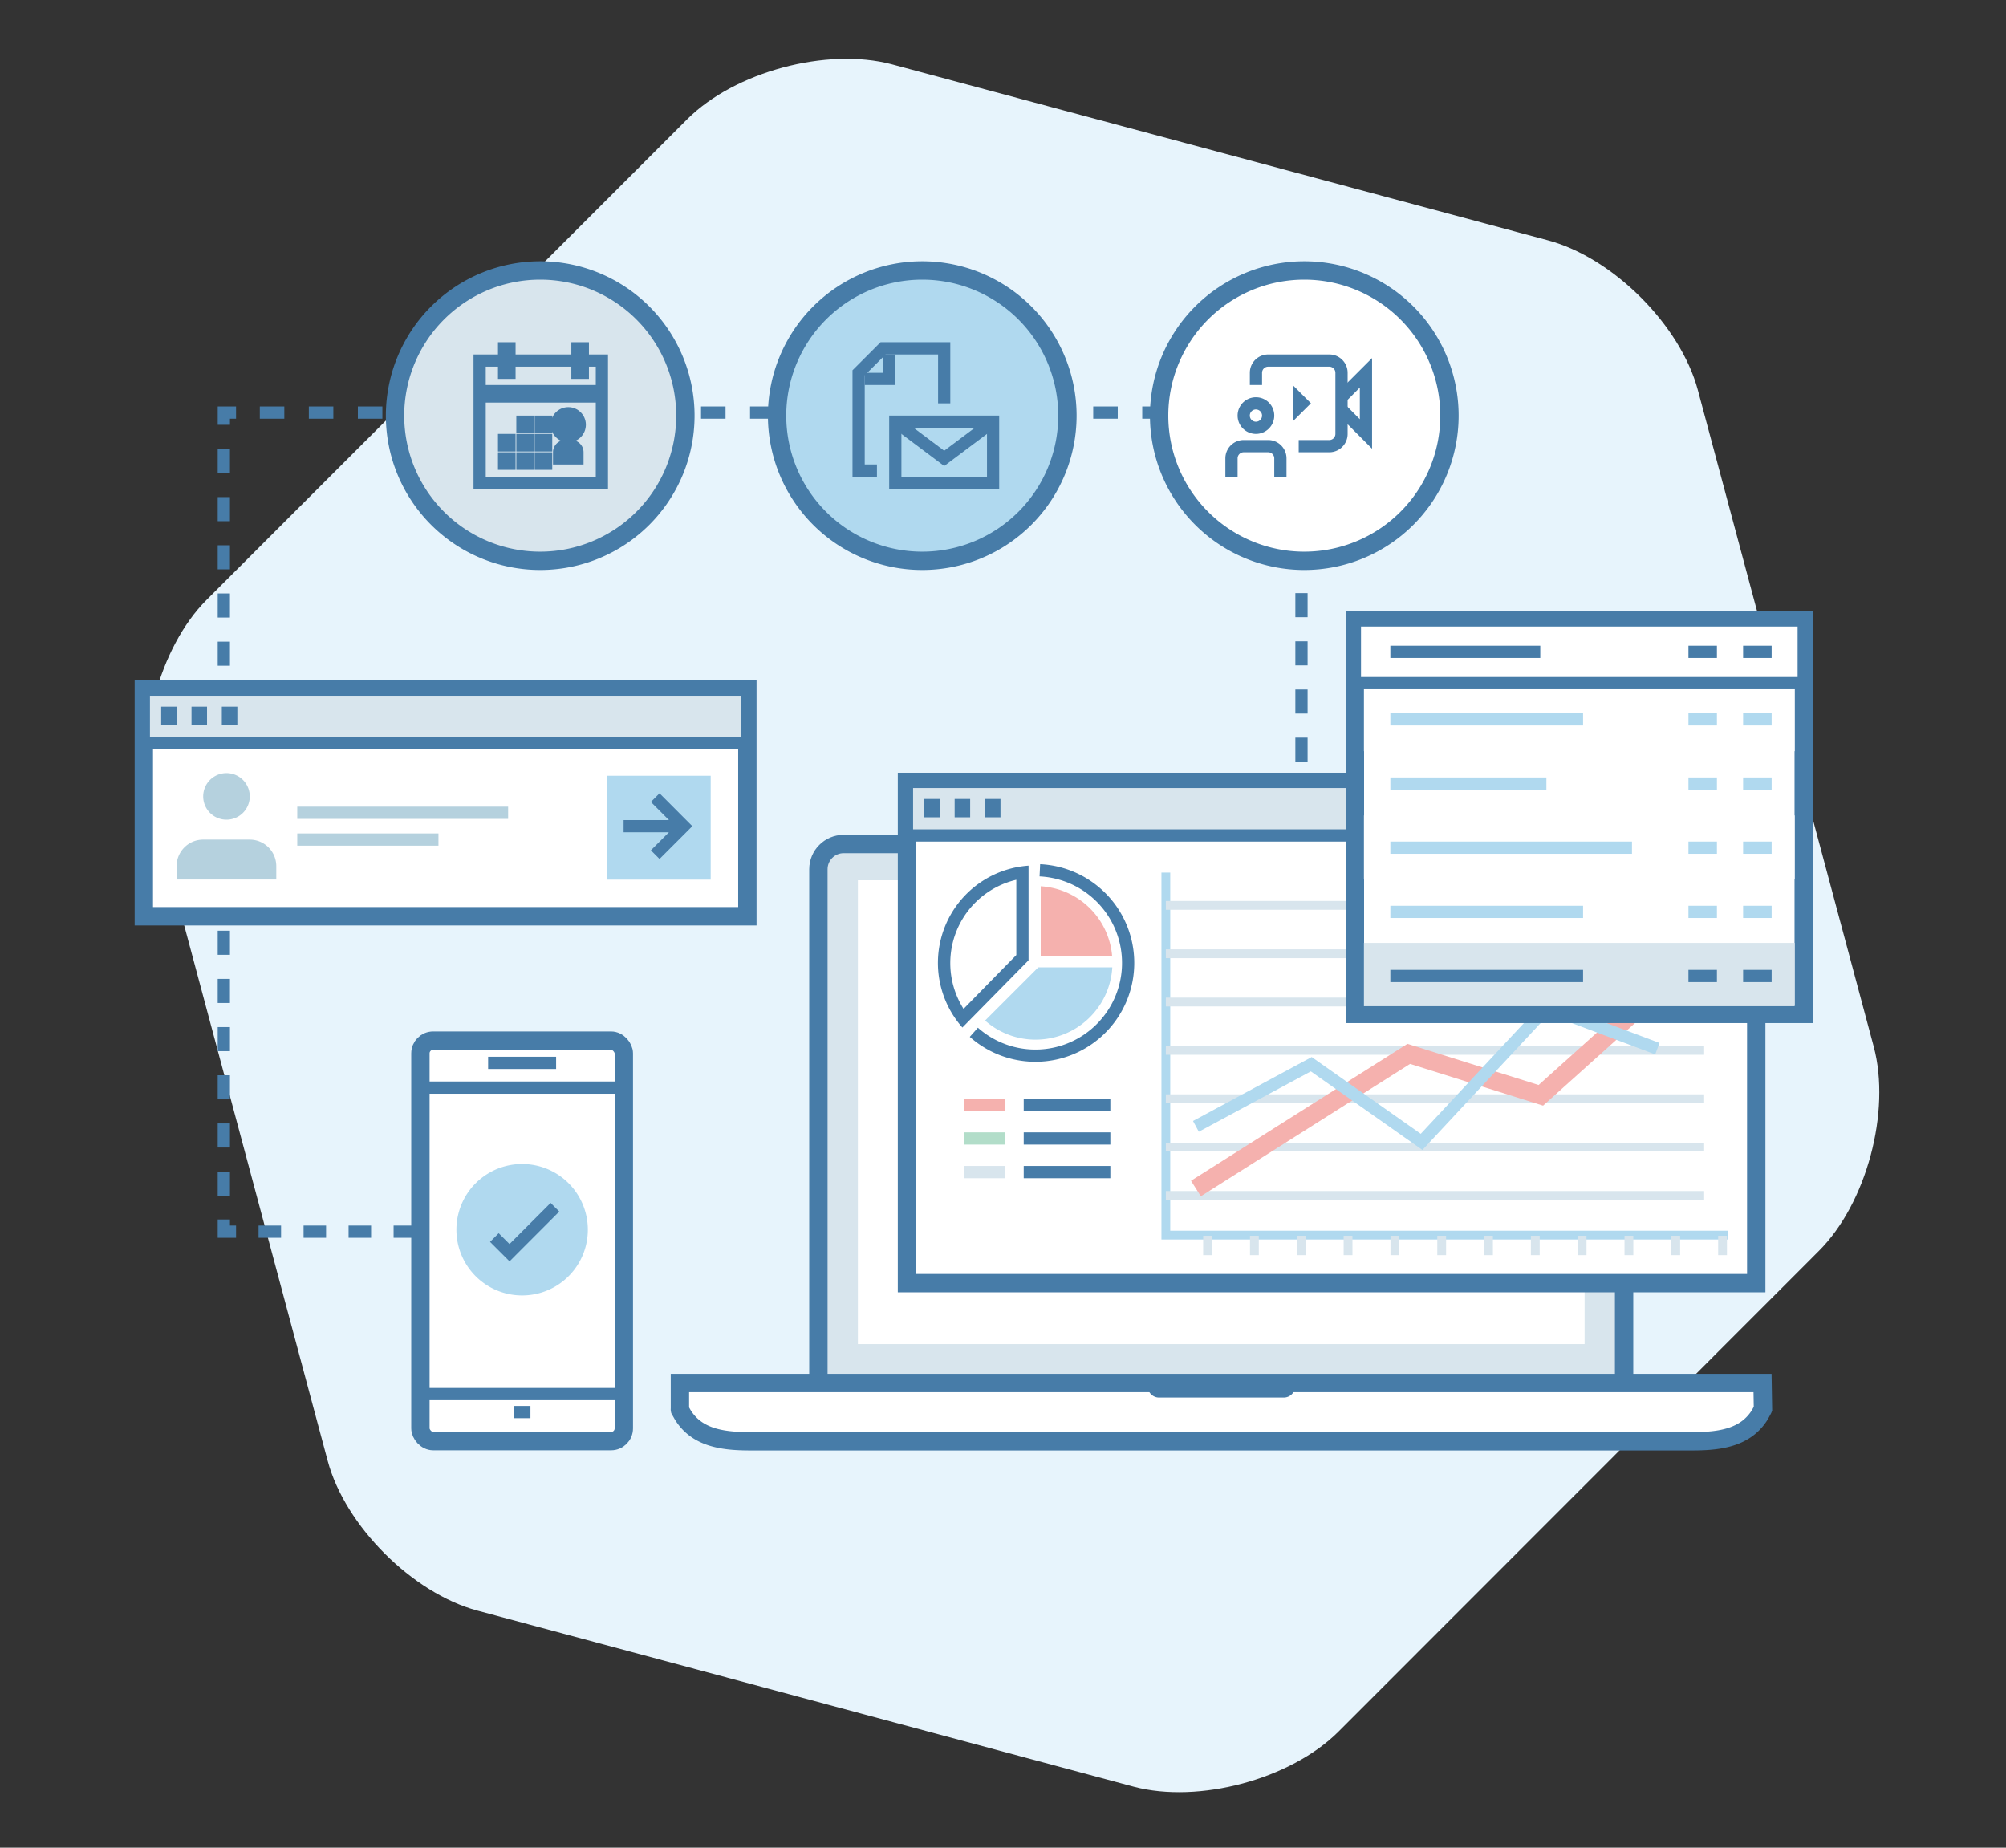 <svg width="114" height="105" xmlns="http://www.w3.org/2000/svg"><rect width="100%" height="100%" fill="#333333" stroke="none"/><g transform="translate(8 3)" fill="none" fill-rule="evenodd"><path d="M68.06 95.408c-2.703 2.7-7.93 4.103-11.623 3.127L19.133 88.527c-3.692-.99-7.52-4.811-8.51-8.51L.629 42.726c-.976-3.707.413-8.938 3.112-11.638l27.31-27.31c2.703-2.702 7.93-4.102 11.623-3.126l37.304 10.008c3.693.99 7.52 4.818 8.51 8.507l9.994 37.307c.99 3.69-.41 8.92-3.126 11.623L68.06 95.408z" fill="#E7F4FC" fill-rule="nonzero"/><path d="M65.962 66.993V66.3" stroke="#477CA8" stroke-width=".695"/><path d="M65.962 64.93V21.825" stroke="#477CA8" stroke-width=".695" stroke-dasharray="1.369"/><path stroke="#477CA8" stroke-width=".695" d="M65.962 21.14v-.694h-.695"/><path d="M63.878 20.446H6.11" stroke="#477CA8" stroke-width=".695" stroke-dasharray="1.393"/><path stroke="#477CA8" stroke-width=".695" d="M5.415 20.446h-.694v.695"/><path d="M4.72 22.51v43.104" stroke="#477CA8" stroke-width=".695" stroke-dasharray="1.369"/><path stroke="#477CA8" stroke-width=".695" d="M4.72 66.299v.694h.695"/><path d="M6.694 66.993h14.704" stroke="#477CA8" stroke-width=".695" stroke-dasharray="1.279"/><path d="M22.037 66.993h.695" stroke="#477CA8" stroke-width=".695"/><rect stroke="#477CA8" stroke-width="1.043" fill="#D8E5ED" fill-rule="nonzero" x="38.509" y="44.963" width="45.787" height="32.239" rx="1.435"/><path fill="#FFF" fill-rule="nonzero" d="M40.753 47.023h41.299v26.358H40.753z"/><path d="M92.164 77.116s.017-.031.024-.049l-.024-1.476H30.64v1.476a.111.111 0 0 0 0 .049l.157.278c.788 1.281 2.199 1.51 3.82 1.51h53.575c1.616 0 3.026-.229 3.821-1.51l.15-.278z" stroke="#477CA8" stroke-width="1.043" fill="#FFF" fill-rule="nonzero"/><path d="M57.225 75.58v.195c0 .355.288.643.643.643h7.09a.643.643 0 0 0 .643-.643v-.195h-8.376z" fill="#477CA8" fill-rule="nonzero"/><path d="M52.661 20.62a8.25 8.25 0 1 1-16.5 0 8.25 8.25 0 0 1 16.5 0z" stroke="#477CA8" stroke-width="1.043" fill="#B0D9EF" fill-rule="nonzero"/><path d="M30.95 20.62a8.25 8.25 0 1 1-16.5 0 8.25 8.25 0 0 1 16.5 0z" stroke="#477CA8" stroke-width="1.043" fill="#D8E5ED" fill-rule="nonzero"/><path d="M74.372 20.62a8.25 8.25 0 1 1-16.5 0 8.25 8.25 0 0 1 16.5 0zM.174 36.189h34.299v12.88H.174z" stroke="#477CA8" stroke-width="1.043" fill="#FFF" fill-rule="nonzero"/><path stroke="#477CA8" stroke-width=".695" fill="#D8E5ED" fill-rule="nonzero" d="M.174 36.189h34.299v3.043H.174z"/><path d="M1.16 37.68h.883M2.883 37.68h.882M4.606 37.68h.882" stroke="#477CA8" stroke-width="1.043" fill="#D8E5ED" fill-rule="nonzero"/><path d="M7.701 46.982v-.758a1.508 1.508 0 0 0-1.507-1.51H3.547c-.835 0-1.511.676-1.511 1.51v.758H7.7zM6.194 42.257a1.323 1.323 0 1 0-2.647 0 1.323 1.323 0 0 0 2.647 0z" fill="#B5D1DE" fill-rule="nonzero"/><path d="M8.893 43.188h11.984M8.893 44.71h8.024" stroke="#B5D1DE" stroke-width=".695" fill="#D8E5ED" fill-rule="nonzero"/><path fill="#B0D9EF" fill-rule="nonzero" d="M26.483 41.083h5.905v5.905h-5.905z"/><path stroke="#477CA8" stroke-width=".695" d="M29.235 45.568l1.618-1.619-1.618-1.622M30.565 43.95h-3.126"/><rect stroke="#477CA8" stroke-width="1.043" fill="#FFF" fill-rule="nonzero" x="15.892" y="56.135" width="11.56" height="22.76" rx=".723"/><path d="M27.428 76.22H15.92M15.92 58.806h11.508" stroke="#477CA8" stroke-width=".695" fill="#FFF" fill-rule="nonzero"/><path d="M19.74 57.4h3.864M21.203 77.244h.942" stroke="#477CA8" stroke-width=".695" fill="#D8E5ED" fill-rule="nonzero"/><path stroke="#477CA8" stroke-width="1.043" fill="#FFF" fill-rule="nonzero" d="M43.543 41.434h48.263v28.484H43.543z"/><path stroke="#477CA8" stroke-width=".695" fill="#D8E5ED" fill-rule="nonzero" d="M43.543 41.434h48.263v3.043H43.543z"/><path d="M44.53 42.924h.881M46.252 42.924h.882M47.975 42.924h.882" stroke="#477CA8" stroke-width="1.043" fill="#D8E5ED" fill-rule="nonzero"/><path stroke="#B0D9EF" stroke-width=".5" d="M90.177 67.188H58.254V46.586"/><path d="M50.858 56.08a4.321 4.321 0 0 1-2.876-1.085l3.022-3.022h4.207a4.36 4.36 0 0 1-4.353 4.106z" fill="#B0D9EF" fill-rule="nonzero"/><path d="M51.143 51.31v-3.946A4.332 4.332 0 0 1 55.2 51.31h-4.057z" fill="#F5B1AE" fill-rule="nonzero"/><path d="M51.094 46.457a5.27 5.27 0 1 1-3.751 9.205" stroke="#477CA8" stroke-width=".695"/><path d="M46.714 54.884a5.21 5.21 0 0 1 3.39-8.295v4.822l-3.39 3.473z" fill="#FFF" fill-rule="nonzero"/><path d="M49.757 46.995v4.277l-2.998 3.06a4.863 4.863 0 0 1 2.998-7.337zm.695-.802a5.54 5.54 0 0 0-3.759 9.198l3.759-3.82v-5.378z" fill="#477CA8" fill-rule="nonzero"/><path d="M46.79 59.786h2.314" stroke="#F5B1AE" stroke-width=".695"/><path d="M55.1 59.786h-4.923" stroke="#477CA8" stroke-width=".695"/><path d="M46.79 61.696h2.314" stroke="#B2DDC9" stroke-width=".695"/><path d="M55.1 61.696h-4.923" stroke="#477CA8" stroke-width=".695"/><path d="M46.79 63.607h2.314" stroke="#D8E5ED" stroke-width=".695"/><path d="M55.1 63.607h-4.923" stroke="#477CA8" stroke-width=".695"/><path d="M58.254 48.45h30.592M58.254 51.199h30.592M58.254 53.943h30.592M58.254 56.69h30.592M58.254 59.438h30.592M58.254 62.186h30.592M58.254 64.934h30.592M76.591 67.226v1.101M73.93 67.226v1.101M71.27 67.226v1.101M68.609 67.226v1.101M65.948 67.226v1.101M63.287 67.226v1.101M60.626 67.226v1.101M89.892 67.226v1.101M87.231 67.226v1.101M84.57 67.226v1.101M81.91 67.226v1.101M79.249 67.226v1.101" stroke="#D8E5ED" stroke-width=".5"/><path stroke="#F5B1AE" stroke-width="1.043" d="M59.963 64.541l12.095-7.652 7.507 2.355 7.103-6.381"/><path stroke="#B0D9EF" stroke-width=".695" d="M59.963 61.008l6.555-3.532 6.27 4.415 7.128-7.653 6.27 2.355"/><path stroke="#477CA8" stroke-width="1.043" fill="#FFF" fill-rule="nonzero" d="M68.998 32.257h25.507v22.36H68.998z"/><path fill="#FFF" fill-rule="nonzero" d="M69.512 36.092h24.479v3.595H69.512zM69.512 43.338h24.479v3.595H69.512z"/><path fill="#D8E5ED" fill-rule="nonzero" d="M69.512 50.584h24.479v3.595H69.512z"/><path stroke="#477CA8" stroke-width=".695" fill="#FFF" fill-rule="nonzero" d="M68.998 32.257h25.507v3.564H68.998z"/><path d="M71.013 34.042h8.52M87.954 34.042h1.618M91.06 34.042h1.621" stroke="#477CA8" stroke-width=".695" fill="#D8E5ED" fill-rule="nonzero"/><path d="M71.013 37.88h10.952M87.954 37.88h1.618M91.06 37.88h1.621M71.013 41.528h8.868M87.954 41.528h1.618M91.06 41.528h1.621M71.013 45.172h13.731M87.954 45.172h1.618M91.06 45.172h1.621M71.013 48.82h10.952M87.954 48.82h1.618M91.06 48.82h1.621" stroke="#B0D9EF" stroke-width=".695"/><path d="M71.013 52.463h10.952M87.954 52.463h1.618M91.06 52.463h1.621" stroke="#477CA8" stroke-width=".695" fill="#D8E5ED" fill-rule="nonzero"/><path d="M24.469 22.006h-.348a.695.695 0 0 0-.694.695v.694h1.736v-.694a.695.695 0 0 0-.694-.695z" fill="#477CA8" fill-rule="nonzero"/><path d="M26.553 24.785H18.91v-7.642h7.642v7.642zm-6.948-.695h6.253v-6.253h-6.253v6.253z" fill="#477CA8" fill-rule="nonzero"/><path fill="#477CA8" fill-rule="nonzero" d="M20.3 16.448h1v2.084h-1zM24.469 16.448h1v2.084h-1zM19.258 18.879h6.947v1h-6.947zM20.3 21.658h1v1h-1zM21.342 21.658h1v1h-1zM22.384 21.658h1v1h-1zM21.342 20.616h1v1h-1zM22.384 20.616h1v1h-1zM20.3 22.701h1v1h-1zM21.342 22.701h1v1h-1zM22.384 22.701h1v1h-1z"/><circle fill="#477CA8" fill-rule="nonzero" cx="24.295" cy="21.137" r="1"/><path d="M67.542 22.7h-1.737v-.694h1.737a.347.347 0 0 0 .348-.348v-3.473a.347.347 0 0 0-.348-.348H64.07a.347.347 0 0 0-.348.348v.694h-.694v-.694c0-.576.466-1.042 1.042-1.042h3.473c.576 0 1.042.466 1.042 1.042v3.473c0 .576-.466 1.043-1.042 1.043z" fill="#477CA8" fill-rule="nonzero"/><path fill="#477CA8" fill-rule="nonzero" d="M69.974 22.5l-1.98-1.984.49-.494.795.8v-1.797l-.795.796-.49-.493 1.98-1.98zM66.5 19.918l-.52.518-.518.517V18.88l.517.518zM63.374 21.658a1.042 1.042 0 1 1 0-2.084 1.042 1.042 0 0 1 0 2.084zm0-1.39a.347.347 0 1 0 0 .696.347.347 0 0 0 0-.695zM65.11 24.09h-.694v-1.042a.347.347 0 0 0-.347-.347h-1.39a.347.347 0 0 0-.347.347v1.042h-.695v-1.042c0-.576.467-1.042 1.042-1.042h1.39c.575 0 1.042.466 1.042 1.042v1.042zM41.837 24.09h-1.39v-6.048l1.595-1.594h3.963v3.474h-.694v-2.78h-2.98l-1.189 1.189v5.064h.695z"/><path fill="#477CA8" fill-rule="nonzero" d="M42.88 18.88h-1.738v-.695h1.042v-1.042h.695zM48.784 24.785h-6.252v-4.169h6.252v4.169zm-5.557-.695h4.863v-2.779h-4.863v2.779z"/><path fill="#477CA8" fill-rule="nonzero" d="M45.658 23.482l-2.987-2.24.417-.556 2.57 1.928 2.57-1.928.417.556z"/><path d="M25.407 66.882a3.734 3.734 0 1 1-7.469 0 3.734 3.734 0 0 1 7.469 0z" fill="#B0D9EF" fill-rule="nonzero"/><path stroke="#477CA8" stroke-width=".695" d="M20.095 67.327l.862.861 2.58-2.584"/></g></svg>